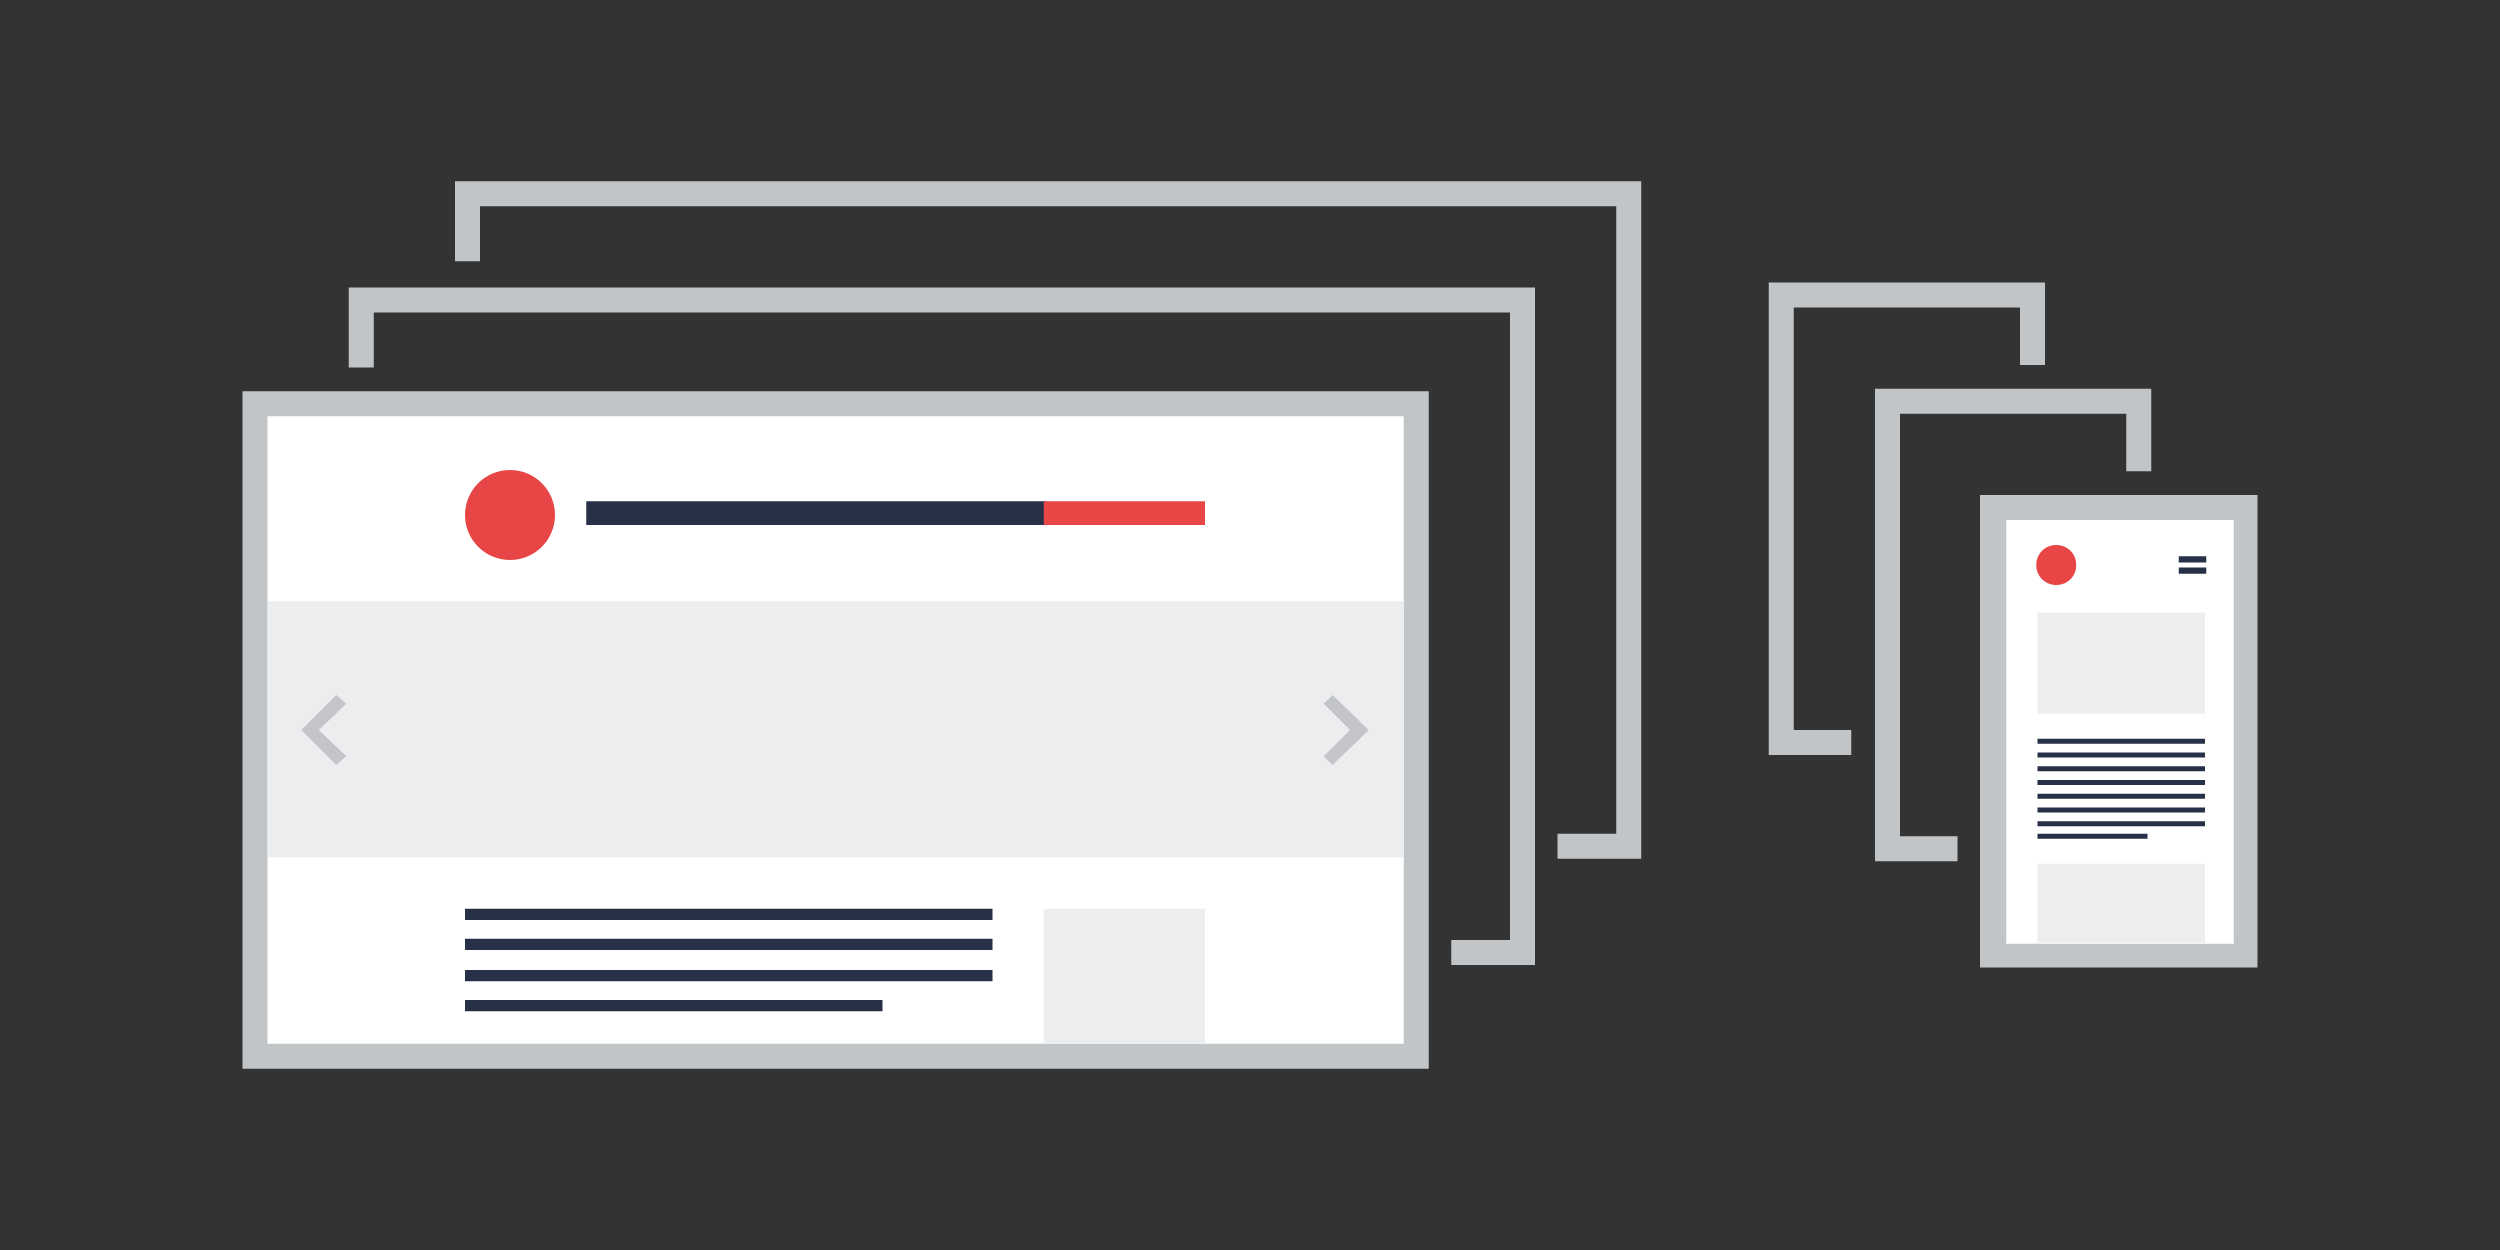 <?xml version="1.0" encoding="utf-8"?>
<!-- Generator: Adobe Illustrator 27.6.1, SVG Export Plug-In . SVG Version: 6.00 Build 0)  -->
<svg version="1.1" id="Layer_1" xmlns="http://www.w3.org/2000/svg" xmlns:xlink="http://www.w3.org/1999/xlink" x="0px" y="0px"
	 viewBox="0 0 200 100" style="enable-background:new 0 0 200 100;" xml:space="preserve">
<rect x="0" y="0" width="200" height="100" fill="#333333" stroke="none"/>
<style type="text/css">
	.st0{fill:#C2C5C7;}
	.st1{fill:#FFFFFF;}
	.st2{fill:#ECEDEE;}
	.st3{fill:#E74546;}
	.st4{fill:#263148;}
	.st5{fill:#C3C5C8;}
</style>
<g>
	<g>
		<path class="st0" d="M180.6,77.4h-22.2V39.6h22.2V77.4z"/>
	</g>
	<rect x="160.5" y="41.6" class="st1" width="18.2" height="33.9"/>
	<g>
		<path class="st0" d="M114.2,85.5H19.4V31.3h94.9V85.5z"/>
		<rect x="21.4" y="33.3" class="st1" width="90.9" height="50.2"/>
	</g>
	<g>
		<polygon class="st0" points="122.8,77.2 116.1,77.2 116.1,75.2 120.8,75.2 120.8,25 29.9,25 29.9,29.4 27.9,29.4 27.9,23 
			122.8,23 		"/>
	</g>
	<g>
		<rect x="21.4" y="48.1" class="st2" width="90.9" height="20.5"/>
	</g>
	<g>
		<rect x="83.5" y="72.7" class="st2" width="12.9" height="10.8"/>
	</g>
	<g>
		<g>
			<circle class="st3" cx="40.8" cy="41.2" r="3.6"/>
		</g>
		<g>
			<rect x="46.9" y="40.1" class="st4" width="36.8" height="1.9"/>
		</g>
		<g>
			<rect x="37.2" y="72.7" class="st4" width="42.2" height="0.9"/>
		</g>
		<g>
			<rect x="37.2" y="75.1" class="st4" width="42.2" height="0.9"/>
		</g>
		<g>
			<rect x="37.2" y="77.6" class="st4" width="42.2" height="0.9"/>
		</g>
		<g>
			<rect x="37.2" y="80" class="st4" width="33.4" height="0.9"/>
		</g>
		<g>
			<rect x="83.5" y="40.1" class="st3" width="12.9" height="1.9"/>
		</g>
	</g>
	<g>
		<polygon class="st5" points="26.9,61.2 24.1,58.4 26.9,55.6 27.7,56.3 25.5,58.4 27.7,60.5 		"/>
	</g>
	<g>
		<polygon class="st5" points="106.6,61.2 105.9,60.5 108,58.4 105.9,56.3 106.6,55.6 109.5,58.4 		"/>
	</g>
	<g>
		<polygon class="st0" points="131.3,68.7 124.6,68.7 124.6,66.7 129.3,66.7 129.3,16.5 38.4,16.5 38.4,20.9 36.4,20.9 36.4,14.5 
			131.3,14.5 		"/>
	</g>
	<g>
		<rect x="163" y="69.1" class="st2" width="13.4" height="6.3"/>
	</g>
	<g>
		<path class="st3" d="M166.1,45.2c0,0.9-0.7,1.6-1.6,1.6c-0.9,0-1.6-0.7-1.6-1.6c0-0.9,0.7-1.6,1.6-1.6
			C165.4,43.6,166.1,44.3,166.1,45.2z"/>
	</g>
	<g>
		<g>
			<rect x="174.3" y="44.5" class="st4" width="2.2" height="0.5"/>
		</g>
		<g>
			<rect x="174.3" y="45.4" class="st4" width="2.2" height="0.5"/>
		</g>
	</g>
	<g>
		<rect x="163" y="49" class="st2" width="13.4" height="8.1"/>
	</g>
	<g>
		<rect x="163" y="59.1" class="st4" width="13.4" height="0.4"/>
	</g>
	<g>
		<rect x="163" y="60.2" class="st4" width="13.4" height="0.4"/>
	</g>
	<g>
		<rect x="163" y="61.3" class="st4" width="13.4" height="0.4"/>
	</g>
	<g>
		<rect x="163" y="62.4" class="st4" width="13.4" height="0.4"/>
	</g>
	<g>
		<rect x="163" y="63.5" class="st4" width="13.4" height="0.4"/>
	</g>
	<g>
		<rect x="163" y="64.6" class="st4" width="13.4" height="0.4"/>
	</g>
	<g>
		<rect x="163" y="65.7" class="st4" width="13.4" height="0.4"/>
	</g>
	<g>
		<rect x="163" y="66.7" class="st4" width="8.8" height="0.4"/>
	</g>
	<polygon class="st0" points="156.6,68.9 150,68.9 150,31.1 172.1,31.1 172.1,37.7 170.1,37.7 170.1,33.1 152,33.1 152,66.9 
		156.6,66.9 	"/>
	<polygon class="st0" points="148.1,60.4 141.5,60.4 141.5,22.6 163.6,22.6 163.6,29.2 161.6,29.2 161.6,24.6 143.5,24.6 
		143.5,58.4 148.1,58.4 	"/>
</g>
</svg>
